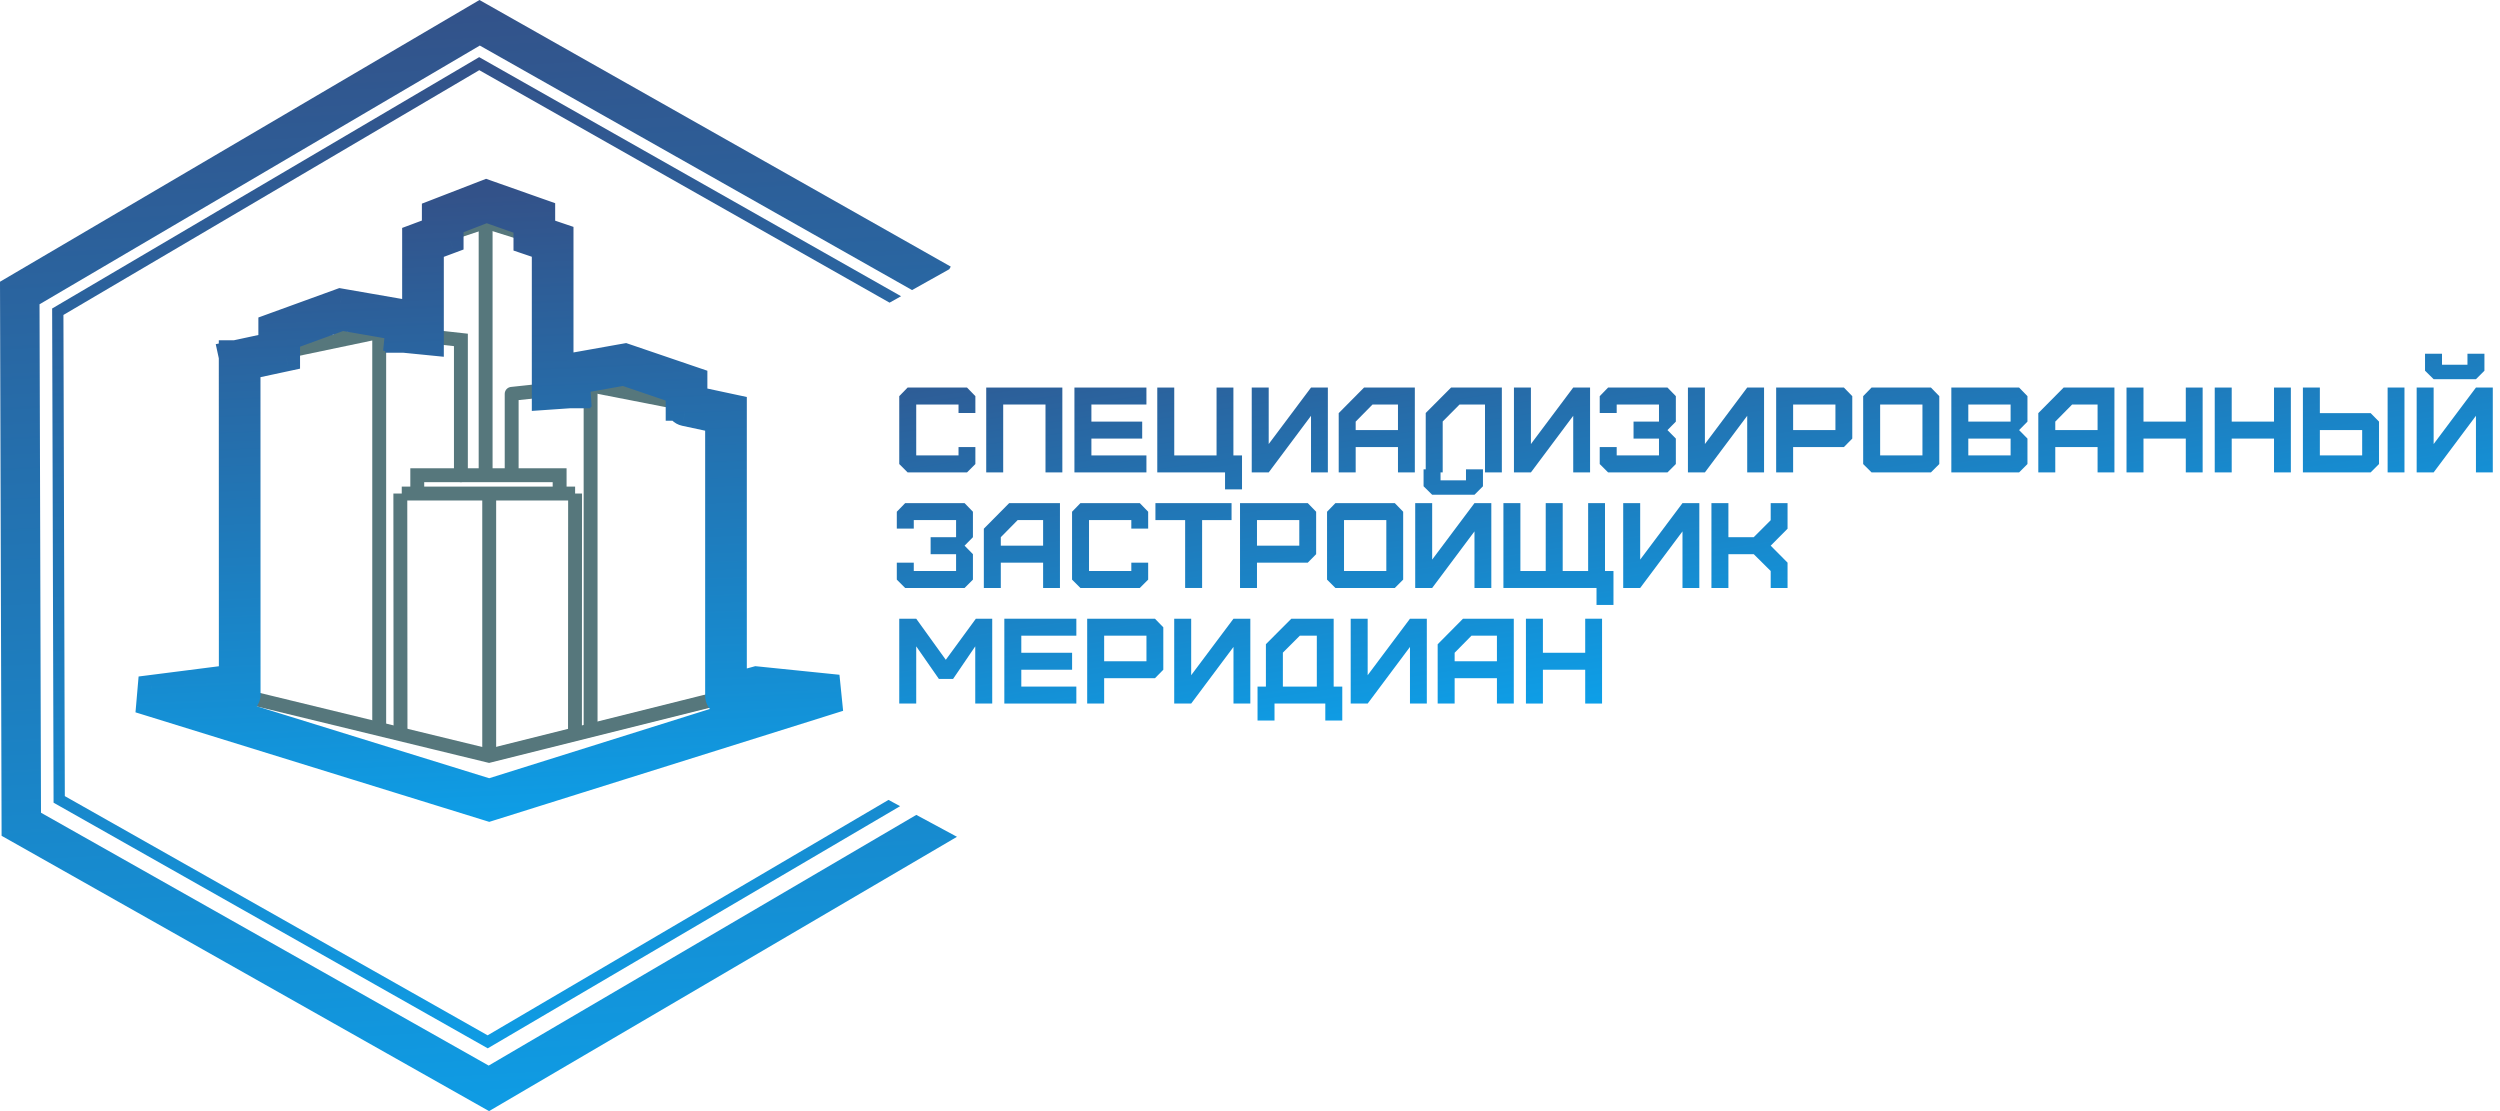 <?xml version="1.0" encoding="UTF-8"?> <svg xmlns="http://www.w3.org/2000/svg" width="180" height="80" viewBox="0 0 180 80" fill="none"><path d="M17.254 26.007L27.303 23.9V52.483" stroke="#56777C" stroke-linejoin="bevel"></path><path d="M42.511 27.745L52.265 29.652V50.152L35.212 54.416L17.254 50.05V25.999" stroke="#56777C"></path><path d="M27.312 23.895L30.445 24.169L33.185 24.474V34.216" stroke="#56777C" stroke-linecap="round"></path><path d="M35.223 54.414V35.535" stroke="#56777C"></path><path d="M41.398 52.858L41.406 35.535" stroke="#56777C"></path><path d="M28.837 52.869L28.824 35.535" stroke="#56777C"></path><path d="M28.926 35.535H41.408" stroke="#56777C"></path><path d="M30.043 35.535V34.216H40.293V35.535" stroke="#56777C"></path><path d="M36.84 34.236V28.357L42.523 27.748V52.591" stroke="#56777C" stroke-linejoin="round"></path><path d="M30.445 24.169V17.471L34.968 15.965L39.782 17.471V28.016" stroke="#56777C"></path><path d="M34.965 14.63V34.216" stroke="#56777C"></path><path d="M24.527 22.269V24.475" stroke="#56777C"></path><path d="M31.867 16.964V15.848L34.967 14.629L38.464 15.848V17.065" stroke="#56777C"></path><path fill-rule="evenodd" clip-rule="evenodd" d="M35.188 14.002L35.014 13.94L34.841 14.007L31.695 15.225L31.376 15.348V15.691V16.575L30.28 16.983L29.955 17.105V17.452V23.479L29.736 23.457V23.099V22.679L29.322 22.607L24.654 21.795L24.522 21.772L24.397 21.817L19.932 23.441L19.603 23.561V23.911V24.928L17.211 25.443L16.95 25.499L16.754 25.499L16.754 25.541L16.722 25.548L16.754 25.694L16.754 25.999L16.759 49.298L15.896 49.01L15.788 48.974L15.675 48.989L10.905 49.598L10.821 50.571L35.075 58.081L35.224 58.127L35.373 58.08L59.627 50.469L59.528 49.495L54.556 48.987L54.463 48.978L54.373 49.002L52.771 49.439V29.797V29.393L52.376 29.308L49.931 28.784V27.767V27.41L49.593 27.294L45.127 25.772L45.005 25.73L44.878 25.753L40.932 26.457L40.52 26.53V26.949V27.427L40.291 27.442V17.411V17.053L39.952 16.938L38.972 16.605V15.691V15.337L38.638 15.22L35.188 14.002ZM41.52 28.36L41.533 28.359L41.52 28.17V27.897V27.368L44.927 26.76L48.931 28.125V29.149C48.929 29.176 48.929 29.202 48.931 29.228V29.292H48.94C48.98 29.479 49.126 29.634 49.325 29.677L51.771 30.201V50.094C51.771 50.355 51.971 50.569 52.227 50.592C52.285 50.597 52.344 50.592 52.404 50.576L54.547 49.992L57.009 50.243L35.222 57.08L13.318 50.298L15.689 49.995L17.103 50.467C17.364 50.554 17.648 50.412 17.735 50.15C17.757 50.085 17.764 50.018 17.759 49.953L17.754 26.349L20.208 25.821L20.603 25.736V25.332V24.261L24.614 22.803L28.736 23.52V23.787L28.68 24.357L28.736 24.363V24.398H29.095L29.177 24.406L30.405 24.528L30.955 24.583V24.031V17.799L32.05 17.391L32.376 17.27V16.922V16.034L35.03 15.006L37.972 16.045V16.964V17.322L38.312 17.437L39.291 17.77V27.978V28.514L39.826 28.477L40.981 28.397H41.52V28.36Z" fill="url(#paint0_linear_216_31)"></path><path d="M35.014 13.94L35.346 12.997L34.998 12.874L34.653 13.008L35.014 13.94ZM35.188 14.002L35.521 13.059L35.521 13.059L35.188 14.002ZM34.841 14.007L35.202 14.94V14.94L34.841 14.007ZM31.695 15.225L31.334 14.292V14.292L31.695 15.225ZM31.376 15.348L31.015 14.416L30.376 14.663V15.348H31.376ZM31.376 16.575L31.725 17.512L32.376 17.27V16.575H31.376ZM30.28 16.983L30.63 17.92L30.63 17.92L30.28 16.983ZM29.955 17.105L29.606 16.168L28.955 16.41V17.105H29.955ZM29.955 23.479L29.856 24.474L30.955 24.583V23.479H29.955ZM29.736 23.457H28.736V24.363L29.637 24.452L29.736 23.457ZM29.736 22.679H30.736V21.838L29.907 21.694L29.736 22.679ZM29.322 22.607L29.493 21.621L29.493 21.621L29.322 22.607ZM24.654 21.795L24.482 22.78L24.654 21.795ZM24.522 21.772L24.694 20.787L24.431 20.741L24.181 20.832L24.522 21.772ZM24.397 21.817L24.055 20.878L24.055 20.878L24.397 21.817ZM19.932 23.441L20.274 24.381H20.274L19.932 23.441ZM19.603 23.561L19.261 22.621L18.603 22.86V23.561H19.603ZM19.603 24.928L19.813 25.906L20.603 25.736V24.928H19.603ZM17.211 25.443L17.422 26.42H17.422L17.211 25.443ZM16.95 25.499L16.95 26.499L17.056 26.499L17.16 26.477L16.95 25.499ZM16.754 25.499L16.754 24.499L15.754 24.499L15.754 25.499L16.754 25.499ZM16.754 25.541L16.964 26.519L17.754 26.349L17.754 25.541L16.754 25.541ZM16.722 25.548L16.512 24.57L15.534 24.781L15.745 25.758L16.722 25.548ZM16.754 25.694L17.754 25.694L17.754 25.587L17.732 25.483L16.754 25.694ZM16.754 25.999L17.754 25.999L16.754 25.999ZM16.759 49.298L16.443 50.247L17.759 50.685L17.759 49.298L16.759 49.298ZM15.896 49.01L15.58 49.959L15.58 49.959L15.896 49.01ZM15.788 48.974L16.105 48.026L15.888 47.953L15.662 47.982L15.788 48.974ZM15.675 48.989L15.802 49.981L15.802 49.981L15.675 48.989ZM10.905 49.598L10.779 48.606L9.979 48.708L9.909 49.511L10.905 49.598ZM10.821 50.571L9.825 50.485L9.755 51.288L10.525 51.526L10.821 50.571ZM35.075 58.081L34.779 59.036L34.779 59.036L35.075 58.081ZM35.224 58.127L34.928 59.082L35.226 59.175L35.523 59.081L35.224 58.127ZM35.373 58.08L35.672 59.035H35.672L35.373 58.08ZM59.627 50.469L59.927 51.423L60.704 51.179L60.622 50.368L59.627 50.469ZM59.528 49.495L60.523 49.394L60.441 48.583L59.63 48.5L59.528 49.495ZM54.556 48.987L54.454 49.982H54.454L54.556 48.987ZM54.463 48.978L54.565 47.983L54.379 47.964L54.2 48.013L54.463 48.978ZM54.373 49.002L54.11 48.038L54.11 48.038L54.373 49.002ZM52.771 49.439H51.771V50.748L53.034 50.404L52.771 49.439ZM52.771 29.393H53.771V28.584L52.981 28.415L52.771 29.393ZM52.376 29.308L52.586 28.33L52.376 29.308ZM49.931 28.784H48.931V29.593L49.722 29.762L49.931 28.784ZM49.931 27.41H50.931V26.694L50.254 26.463L49.931 27.41ZM49.593 27.294L49.27 28.241L49.27 28.241L49.593 27.294ZM45.127 25.772L44.805 26.718L44.805 26.718L45.127 25.772ZM45.005 25.73L45.328 24.784L45.084 24.701L44.83 24.746L45.005 25.73ZM44.878 25.753L44.703 24.768L44.703 24.768L44.878 25.753ZM40.932 26.457L41.107 27.441H41.107L40.932 26.457ZM40.52 26.53L40.344 25.546L39.52 25.693V26.53H40.52ZM40.52 27.427L40.589 28.424L41.52 28.36V27.427H40.52ZM40.291 27.442H39.291V28.514L40.36 28.44L40.291 27.442ZM40.291 17.053H41.291V16.336L40.612 16.106L40.291 17.053ZM39.952 16.938L39.631 17.885V17.885L39.952 16.938ZM38.972 16.605H37.972V17.322L38.651 17.552L38.972 16.605ZM38.972 15.337H39.972V14.63L39.305 14.394L38.972 15.337ZM38.638 15.22L38.971 14.277V14.277L38.638 15.22ZM41.533 28.359L41.602 29.357L42.599 29.288L42.53 28.29L41.533 28.359ZM41.52 28.36L41.45 27.362L40.52 27.427V28.36H41.52ZM41.52 28.17H40.52V28.204L40.522 28.239L41.52 28.17ZM41.52 27.368L41.344 26.383L40.52 26.53V27.368H41.52ZM44.927 26.76L45.249 25.814L45.005 25.73L44.751 25.776L44.927 26.76ZM48.931 28.125H49.931V27.41L49.254 27.179L48.931 28.125ZM48.931 29.149L49.928 29.229L49.931 29.189V29.149H48.931ZM48.931 29.228H49.931V29.188L49.928 29.149L48.931 29.228ZM48.931 29.292H47.931V30.292H48.931V29.292ZM48.94 29.292L49.919 29.084L49.751 28.292H48.94V29.292ZM49.325 29.677L49.535 28.699L49.534 28.699L49.325 29.677ZM51.771 30.201H52.771V29.393L51.981 29.224L51.771 30.201ZM52.227 50.592L52.318 49.596L52.315 49.596L52.227 50.592ZM52.404 50.576L52.667 51.541H52.667L52.404 50.576ZM54.547 49.992L54.648 48.997L54.463 48.978L54.283 49.027L54.547 49.992ZM57.009 50.243L57.308 51.197L57.11 49.248L57.009 50.243ZM35.222 57.08L34.926 58.035L35.224 58.127L35.522 58.034L35.222 57.08ZM13.318 50.298L13.192 49.306L13.023 51.253L13.318 50.298ZM15.689 49.995L16.005 49.047L15.788 48.974L15.562 49.003L15.689 49.995ZM17.103 50.467L17.419 49.518L17.419 49.518L17.103 50.467ZM17.735 50.15L18.684 50.467L18.684 50.467L17.735 50.15ZM17.759 49.953L16.759 49.953L16.759 49.992L16.762 50.032L17.759 49.953ZM17.754 26.349L17.544 25.371L16.754 25.541L16.754 26.349L17.754 26.349ZM20.208 25.821L20.418 26.798H20.418L20.208 25.821ZM20.603 25.736L20.813 26.713L21.603 26.543V25.736H20.603ZM20.603 24.261L20.261 23.322L19.603 23.561V24.261H20.603ZM24.614 22.803L24.785 21.818L24.522 21.772L24.272 21.863L24.614 22.803ZM28.736 23.52H29.736V22.679L28.907 22.535L28.736 23.52ZM28.736 23.787L29.731 23.886L29.736 23.837V23.787H28.736ZM28.68 24.357L27.684 24.258L27.586 25.253L28.581 25.352L28.68 24.357ZM28.736 24.363H29.736V23.457L28.835 23.367L28.736 24.363ZM28.736 24.398H27.736V25.398H28.736V24.398ZM29.095 24.398L29.194 23.403L29.145 23.398H29.095V24.398ZM29.177 24.406L29.276 23.411L29.177 24.406ZM30.405 24.528L30.504 23.533H30.504L30.405 24.528ZM30.955 24.583L30.856 25.578L31.955 25.687V24.583H30.955ZM30.955 17.799L30.606 16.862L29.955 17.105V17.799H30.955ZM32.05 17.391L31.701 16.454L31.701 16.454L32.05 17.391ZM32.376 17.27L32.725 18.207L33.376 17.964V17.27H32.376ZM32.376 16.034L32.015 15.101L31.376 15.348V16.034H32.376ZM35.03 15.006L35.362 14.063L35.014 13.94L34.669 14.074L35.03 15.006ZM37.972 16.045H38.972V15.337L38.305 15.102L37.972 16.045ZM37.972 17.322H36.972V18.039L37.651 18.269L37.972 17.322ZM38.312 17.437L37.99 18.384L38.312 17.437ZM39.291 17.77H40.291V17.053L39.612 16.823L39.291 17.77ZM39.291 28.514H38.291V29.586L39.36 29.512L39.291 28.514ZM39.826 28.477L39.757 27.48H39.757L39.826 28.477ZM40.981 28.397V27.397H40.947L40.913 27.4L40.981 28.397ZM41.52 28.397V29.397H42.52V28.397H41.52ZM34.681 14.883L34.855 14.945L35.521 13.059L35.346 12.997L34.681 14.883ZM35.202 14.94L35.375 14.873L34.653 13.008L34.48 13.074L35.202 14.94ZM32.056 16.157L35.202 14.94L34.48 13.074L31.334 14.292L32.056 16.157ZM31.737 16.281L32.056 16.157L31.334 14.292L31.015 14.416L31.737 16.281ZM32.376 15.691V15.348H30.376V15.691H32.376ZM32.376 16.575V15.691H30.376V16.575H32.376ZM30.63 17.92L31.725 17.512L31.026 15.638L29.931 16.046L30.63 17.92ZM30.304 18.042L30.63 17.92L29.931 16.046L29.606 16.168L30.304 18.042ZM30.955 17.452V17.105H28.955V17.452H30.955ZM30.955 23.479V17.452H28.955V23.479H30.955ZM29.637 24.452L29.856 24.474L30.054 22.484L29.835 22.462L29.637 24.452ZM28.736 23.099V23.457H30.736V23.099H28.736ZM28.736 22.679V23.099H30.736V22.679H28.736ZM29.151 23.592L29.565 23.664L29.907 21.694L29.493 21.621L29.151 23.592ZM24.482 22.78L29.151 23.592L29.493 21.621L24.825 20.81L24.482 22.78ZM24.351 22.757L24.482 22.78L24.825 20.81L24.694 20.787L24.351 22.757ZM24.739 22.757L24.864 22.712L24.181 20.832L24.055 20.878L24.739 22.757ZM20.274 24.381L24.739 22.757L24.055 20.878L19.59 22.501L20.274 24.381ZM19.945 24.501L20.274 24.381L19.59 22.501L19.261 22.621L19.945 24.501ZM20.603 23.911V23.561H18.603V23.911H20.603ZM20.603 24.928V23.911H18.603V24.928H20.603ZM17.422 26.42L19.813 25.906L19.392 23.95L17.001 24.465L17.422 26.42ZM17.16 26.477L17.422 26.42L17.001 24.465L16.739 24.521L17.16 26.477ZM16.754 26.499L16.95 26.499L16.949 24.499L16.754 24.499L16.754 26.499ZM17.754 25.541L17.754 25.499L15.754 25.499L15.754 25.541L17.754 25.541ZM16.933 26.526L16.964 26.519L16.543 24.564L16.512 24.57L16.933 26.526ZM17.732 25.483L17.7 25.337L15.745 25.758L15.776 25.904L17.732 25.483ZM17.754 25.999L17.754 25.694L15.754 25.694L15.754 25.999L17.754 25.999ZM17.759 49.298L17.754 25.999L15.754 25.999L15.759 49.298L17.759 49.298ZM15.58 49.959L16.443 50.247L17.075 48.349L16.213 48.062L15.58 49.959ZM15.472 49.923L15.58 49.959L16.213 48.062L16.105 48.026L15.472 49.923ZM15.802 49.981L15.915 49.966L15.662 47.982L15.549 47.997L15.802 49.981ZM11.032 50.59L15.802 49.981L15.549 47.997L10.779 48.606L11.032 50.59ZM11.817 50.658L11.902 49.684L9.909 49.511L9.825 50.485L11.817 50.658ZM35.371 57.126L11.117 49.616L10.525 51.526L34.779 59.036L35.371 57.126ZM35.52 57.172L35.371 57.126L34.779 59.036L34.928 59.082L35.52 57.172ZM35.073 57.126L34.925 57.173L35.523 59.081L35.672 59.035L35.073 57.126ZM59.328 49.515L35.073 57.126L35.672 59.035L59.927 51.423L59.328 49.515ZM58.533 49.596L58.632 50.57L60.622 50.368L60.523 49.394L58.533 49.596ZM54.454 49.982L59.427 50.489L59.63 48.5L54.657 47.992L54.454 49.982ZM54.361 49.973L54.454 49.982L54.657 47.992L54.565 47.983L54.361 49.973ZM54.636 49.967L54.726 49.943L54.2 48.013L54.11 48.038L54.636 49.967ZM53.034 50.404L54.636 49.967L54.11 48.038L52.508 48.474L53.034 50.404ZM51.771 29.797V49.439H53.771V29.797H51.771ZM51.771 29.393V29.797H53.771V29.393H51.771ZM52.166 30.286L52.562 30.371L52.981 28.415L52.586 28.33L52.166 30.286ZM49.722 29.762L52.166 30.286L52.586 28.33L50.141 27.806L49.722 29.762ZM48.931 27.767V28.784H50.931V27.767H48.931ZM48.931 27.41V27.767H50.931V27.41H48.931ZM49.27 28.241L49.608 28.356L50.254 26.463L49.915 26.348L49.27 28.241ZM44.805 26.718L49.27 28.241L49.915 26.348L45.45 24.825L44.805 26.718ZM44.682 26.677L44.805 26.718L45.45 24.825L45.328 24.784L44.682 26.677ZM45.054 26.737L45.181 26.715L44.83 24.746L44.703 24.768L45.054 26.737ZM41.107 27.441L45.054 26.737L44.703 24.768L40.756 25.472L41.107 27.441ZM40.695 27.515L41.107 27.441L40.756 25.472L40.344 25.546L40.695 27.515ZM41.52 26.949V26.53H39.52V26.949H41.52ZM41.52 27.427V26.949H39.52V27.427H41.52ZM40.36 28.44L40.589 28.424L40.45 26.429L40.222 26.445L40.36 28.44ZM39.291 17.411V27.442H41.291V17.411H39.291ZM39.291 17.053V17.411H41.291V17.053H39.291ZM39.631 17.885L39.97 18L40.612 16.106L40.273 15.991L39.631 17.885ZM38.651 17.552L39.631 17.885L40.273 15.991L39.293 15.659L38.651 17.552ZM37.972 15.691V16.605H39.972V15.691H37.972ZM37.972 15.337V15.691H39.972V15.337H37.972ZM38.306 16.163L38.639 16.28L39.305 14.394L38.971 14.277L38.306 16.163ZM34.855 14.945L38.306 16.163L38.971 14.277L35.521 13.059L34.855 14.945ZM41.464 27.361L41.45 27.362L41.589 29.358L41.602 29.357L41.464 27.361ZM40.522 28.239L40.535 28.428L42.53 28.29L42.517 28.101L40.522 28.239ZM40.52 27.897V28.17H42.52V27.897H40.52ZM40.52 27.368V27.897H42.52V27.368H40.52ZM44.751 25.776L41.344 26.383L41.695 28.352L45.102 27.745L44.751 25.776ZM49.254 27.179L45.249 25.814L44.604 27.707L48.608 29.072L49.254 27.179ZM49.931 29.149V28.125H47.931V29.149H49.931ZM49.928 29.149C49.93 29.175 49.93 29.202 49.928 29.229L47.934 29.07C47.928 29.15 47.928 29.229 47.934 29.308L49.928 29.149ZM49.931 29.292V29.228H47.931V29.292H49.931ZM48.94 28.292H48.931V30.292H48.94V28.292ZM49.534 28.699C49.735 28.742 49.88 28.899 49.919 29.084L47.962 29.499C48.081 30.058 48.517 30.527 49.115 30.655L49.534 28.699ZM51.981 29.224L49.535 28.699L49.115 30.655L51.562 31.179L51.981 29.224ZM52.771 50.094V30.201H50.771V50.094H52.771ZM52.315 49.596C52.571 49.618 52.771 49.832 52.771 50.094H50.771C50.771 50.878 51.372 51.52 52.139 51.588L52.315 49.596ZM52.141 49.611C52.198 49.596 52.258 49.59 52.318 49.596L52.136 51.587C52.311 51.603 52.49 51.589 52.667 51.541L52.141 49.611ZM54.283 49.027L52.141 49.611L52.667 51.541L54.81 50.956L54.283 49.027ZM57.11 49.248L54.648 48.997L54.445 50.986L56.907 51.238L57.11 49.248ZM35.522 58.034L57.308 51.197L56.709 49.289L34.923 56.126L35.522 58.034ZM13.023 51.253L34.926 58.035L35.518 56.124L13.614 49.342L13.023 51.253ZM15.562 49.003L13.192 49.306L13.445 51.29L15.815 50.987L15.562 49.003ZM17.419 49.518L16.005 49.047L15.372 50.944L16.786 51.415L17.419 49.518ZM16.786 49.834C16.874 49.572 17.157 49.431 17.419 49.518L16.786 51.415C17.572 51.677 18.422 51.252 18.684 50.467L16.786 49.834ZM16.762 50.032C16.757 49.965 16.765 49.898 16.786 49.834L18.684 50.467C18.749 50.271 18.772 50.07 18.756 49.873L16.762 50.032ZM16.754 26.349L16.759 49.953L18.759 49.953L18.754 26.349L16.754 26.349ZM19.997 24.843L17.544 25.371L17.964 27.326L20.418 26.798L19.997 24.843ZM20.392 24.758L19.997 24.843L20.418 26.798L20.813 26.713L20.392 24.758ZM19.603 25.332V25.736H21.603V25.332H19.603ZM19.603 24.261V25.332H21.603V24.261H19.603ZM24.272 21.863L20.261 23.322L20.945 25.201L24.955 23.743L24.272 21.863ZM28.907 22.535L24.785 21.818L24.442 23.788L28.565 24.505L28.907 22.535ZM29.736 23.787V23.52H27.736V23.787H29.736ZM29.675 24.456L29.731 23.886L27.741 23.689L27.684 24.258L29.675 24.456ZM28.835 23.367L28.778 23.362L28.581 25.352L28.637 25.358L28.835 23.367ZM29.736 24.398V24.363H27.736V24.398H29.736ZM29.095 23.398H28.736V25.398H29.095V23.398ZM29.276 23.411L29.194 23.403L28.996 25.393L29.078 25.401L29.276 23.411ZM30.504 23.533L29.276 23.411L29.078 25.401L30.307 25.523L30.504 23.533ZM31.054 23.588L30.504 23.533L30.307 25.523L30.856 25.578L31.054 23.588ZM29.955 24.031V24.583H31.955V24.031H29.955ZM29.955 17.799V24.031H31.955V17.799H29.955ZM31.701 16.454L30.606 16.862L31.304 18.736L32.4 18.328L31.701 16.454ZM32.026 16.332L31.701 16.454L32.4 18.328L32.725 18.207L32.026 16.332ZM31.376 16.922V17.27H33.376V16.922H31.376ZM31.376 16.034V16.922H33.376V16.034H31.376ZM34.669 14.074L32.015 15.101L32.737 16.966L35.391 15.939L34.669 14.074ZM38.305 15.102L35.362 14.063L34.697 15.949L37.639 16.988L38.305 15.102ZM38.972 16.964V16.045H36.972V16.964H38.972ZM38.972 17.322V16.964H36.972V17.322H38.972ZM38.633 16.49L38.293 16.375L37.651 18.269L37.99 18.384L38.633 16.49ZM39.612 16.823L38.633 16.49L37.99 18.384L38.97 18.717L39.612 16.823ZM40.291 27.978V17.77H38.291V27.978H40.291ZM40.291 28.514V27.978H38.291V28.514H40.291ZM39.757 27.48L39.222 27.517L39.36 29.512L39.895 29.475L39.757 27.48ZM40.913 27.4L39.757 27.48L39.895 29.475L41.05 29.395L40.913 27.4ZM41.52 27.397H40.981V29.397H41.52V27.397ZM40.52 28.36V28.397H42.52V28.36H40.52Z" fill="url(#paint1_linear_216_31)"></path><path fill-rule="evenodd" clip-rule="evenodd" d="M64.877 21.328L34.5 4.114L3.754 22.212L3.857 57.794L35.117 75.48L64.808 58.044L63.972 57.593L35.109 74.543L4.667 57.32L4.567 22.676L34.508 5.052L64.049 21.792L64.877 21.328Z" fill="url(#paint2_linear_216_31)"></path><path fill-rule="evenodd" clip-rule="evenodd" d="M68.455 19.197L34.521 0L0 20.285L0.115 60.177L35.212 80L68.902 60.25L65.974 58.672L35.185 76.722L2.952 58.516L2.846 21.908L34.547 3.28L65.668 20.885L68.35 19.383L68.455 19.197Z" fill="url(#paint3_linear_216_31)"></path><path d="M111.089 50.656H109.867V44.547H111.089V46.999H114.135V44.547H115.348V50.656H114.135V48.221H111.089V50.656Z" fill="url(#paint4_linear_216_31)"></path><path d="M104.734 47.61H107.779V45.769H105.947L104.734 46.999V47.61ZM104.734 50.656H103.512V46.388L105.336 44.547H108.993V50.656H107.779V48.832H104.734V50.656Z" fill="url(#paint5_linear_216_31)"></path><path d="M98.472 50.656H97.25V44.547H98.472V48.614L101.518 44.547H102.731V50.656H101.518V46.58L98.472 50.656Z" fill="url(#paint6_linear_216_31)"></path><path d="M92.367 49.434H94.811V45.769H93.589L92.367 46.99V49.434ZM91.765 51.878H90.543V49.434H91.145V46.38L92.978 44.547H96.024V49.434H96.644V51.878H95.422V50.656H91.765V51.878Z" fill="url(#paint7_linear_216_31)"></path><path d="M85.765 50.656H84.543V44.547H85.765V48.614L88.811 44.547H90.024V50.656H88.811V46.58L85.765 50.656Z" fill="url(#paint8_linear_216_31)"></path><path d="M79.499 47.61H82.545V45.769H79.499V47.61ZM79.499 50.656H78.277V44.547H83.156L83.758 45.166V48.221L83.156 48.832H79.499V50.656Z" fill="url(#paint9_linear_216_31)"></path><path d="M77.497 50.656H72.312V44.547H77.497V45.769H73.534V46.999H77.191V48.221H73.534V49.434H77.497V50.656Z" fill="url(#paint10_linear_216_31)"></path><path d="M65.968 50.656H64.746V44.547H65.968L68.097 47.505L70.262 44.547H71.44V50.656H70.218V46.537L68.621 48.884H67.6L65.968 46.537V50.656Z" fill="url(#paint11_linear_216_31)"></path><path d="M124.445 42.334H123.223V36.225H124.445V38.678H126.269L127.49 37.456V36.225H128.704V38.067L127.49 39.289L128.704 40.511V42.334H127.49V41.113L126.269 39.9H124.445V42.334Z" fill="url(#paint12_linear_216_31)"></path><path d="M118.093 42.334H116.871V36.225H118.093V40.292L121.139 36.225H122.352V42.334H121.139V38.259L118.093 42.334Z" fill="url(#paint13_linear_216_31)"></path><path d="M116.17 43.556H114.949V42.334H108.246V36.225H109.468V41.113H111.292V36.225H112.514V41.113H114.346V36.225H115.56V41.113H116.17V43.556Z" fill="url(#paint14_linear_216_31)"></path><path d="M102.497 35.012V33.79H103.719V34.584H105.551V33.79H106.773V35.012L106.162 35.623H103.116L102.497 35.012ZM103.116 42.334H101.895V36.225H103.116V40.292L106.162 36.225H107.375V42.334H106.162V38.259L103.116 42.334Z" fill="url(#paint15_linear_216_31)"></path><path d="M96.769 41.113H99.815V37.447H96.769V41.113ZM100.426 42.334H96.149L95.547 41.732V36.845L96.149 36.225H100.426L101.028 36.845V41.732L100.426 42.334Z" fill="url(#paint16_linear_216_31)"></path><path d="M90.503 39.289H93.549V37.447H90.503V39.289ZM90.503 42.334H89.281V36.225H94.16L94.762 36.845V39.9L94.16 40.511H90.503V42.334Z" fill="url(#paint17_linear_216_31)"></path><path d="M86.552 42.334H85.33V37.447H83.191V36.225H88.672V37.447H86.552V42.334Z" fill="url(#paint18_linear_216_31)"></path><path d="M82.066 42.334H77.79L77.188 41.732V36.845L77.79 36.225H82.066L82.668 36.845V38.058H81.455V37.447H78.409V41.113H81.455V40.511H82.668V41.732L82.066 42.334Z" fill="url(#paint19_linear_216_31)"></path><path d="M72.058 39.289H75.104V37.447H73.271L72.058 38.678V39.289ZM72.058 42.334H70.836V38.067L72.66 36.225H76.317V42.334H75.104V40.511H72.058V42.334Z" fill="url(#paint20_linear_216_31)"></path><path d="M69.449 42.334H65.172L64.57 41.732V40.51H65.792V41.113H68.838V39.9H67.005V38.678H68.838V37.447H65.792V38.058H64.57V36.845L65.172 36.225H69.449L70.051 36.845V38.678L69.449 39.289L70.051 39.9V41.732L69.449 42.334Z" fill="url(#paint21_linear_216_31)"></path><path d="M174.602 26.691V25.469H175.824V26.263H177.657V25.469H178.879V26.691L178.268 27.302H175.222L174.602 26.691ZM175.222 34.013H174V27.904H175.222V31.971L178.268 27.904H179.481V34.013H178.268V29.937L175.222 34.013Z" fill="url(#paint22_linear_216_31)"></path><path d="M167.03 32.791H170.076V30.967H167.03V32.791ZM170.687 34.013H165.809V27.904H167.03V29.745H170.687L171.289 30.356V33.411L170.687 34.013ZM173.122 34.013H171.909V27.904H173.122V34.013Z" fill="url(#paint23_linear_216_31)"></path><path d="M160.683 34.013H159.461V27.904H160.683V30.356H163.729V27.904H164.942V34.013H163.729V31.578H160.683V34.013Z" fill="url(#paint24_linear_216_31)"></path><path d="M154.331 34.013H153.109V27.904H154.331V30.356H157.377V27.904H158.59V34.013H157.377V31.578H154.331V34.013Z" fill="url(#paint25_linear_216_31)"></path><path d="M147.98 30.967H151.026V29.125H149.193L147.98 30.356V30.967ZM147.98 34.013H146.758V29.745L148.582 27.904H152.239V34.013H151.026V32.189H147.98V34.013Z" fill="url(#paint26_linear_216_31)"></path><path d="M141.718 32.791H144.764V31.578H141.718V32.791ZM141.718 30.356H144.764V29.125H141.718V30.356ZM145.375 34.013H140.496V27.904H145.375L145.977 28.523V30.356L145.375 30.967L145.977 31.578V33.411L145.375 34.013Z" fill="url(#paint27_linear_216_31)"></path><path d="M135.37 32.791H138.416V29.125H135.37V32.791ZM139.027 34.013H134.751L134.148 33.411V28.523L134.751 27.904H139.027L139.629 28.523V33.411L139.027 34.013Z" fill="url(#paint28_linear_216_31)"></path><path d="M129.105 30.967H132.151V29.125H129.105V30.967ZM129.105 34.013H127.883V27.904H132.761L133.364 28.523V31.578L132.761 32.189H129.105V34.013Z" fill="url(#paint29_linear_216_31)"></path><path d="M122.753 34.013H121.531V27.904H122.753V31.971L125.799 27.904H127.012V34.013H125.799V29.937L122.753 34.013Z" fill="url(#paint30_linear_216_31)"></path><path d="M120.058 34.013H115.782L115.18 33.411V32.189H116.402V32.791H119.447V31.578H117.615V30.356H119.447V29.125H116.402V29.736H115.18V28.523L115.782 27.904H120.058L120.661 28.523V30.356L120.058 30.967L120.661 31.578V33.411L120.058 34.013Z" fill="url(#paint31_linear_216_31)"></path><path d="M110.226 34.013H109.004V27.904H110.226V31.971L113.272 27.904H114.485V34.013H113.272V29.937L110.226 34.013Z" fill="url(#paint32_linear_216_31)"></path><path d="M103.874 34.013H102.652V29.736L104.476 27.904H108.133V34.013H106.92V29.125H105.087L103.874 30.347V34.013Z" fill="url(#paint33_linear_216_31)"></path><path d="M97.609 30.967H100.654V29.125H98.822L97.609 30.356V30.967ZM97.609 34.013H96.387V29.745L98.211 27.904H101.868V34.013H100.654V32.189H97.609V34.013Z" fill="url(#paint34_linear_216_31)"></path><path d="M91.347 34.013H90.125V27.904H91.347V31.971L94.393 27.904H95.606V34.013H94.393V29.937L91.347 34.013Z" fill="url(#paint35_linear_216_31)"></path><path d="M89.425 35.235H88.203V34.013H83.324V27.904H84.546V32.791H87.592V27.904H88.805V32.791H89.425V35.235Z" fill="url(#paint36_linear_216_31)"></path><path d="M82.543 34.013H77.359V27.904H82.543V29.125H78.581V30.356H82.238V31.578H78.581V32.791H82.543V34.013Z" fill="url(#paint37_linear_216_31)"></path><path d="M72.23 34.013H71.008V27.904H76.489V34.013H75.276V29.125H72.23V34.013Z" fill="url(#paint38_linear_216_31)"></path><path d="M69.625 34.013H65.348L64.746 33.411V28.523L65.348 27.904H69.625L70.227 28.523V29.736H69.014V29.125H65.968V32.791H69.014V32.189H70.227V33.411L69.625 34.013Z" fill="url(#paint39_linear_216_31)"></path><defs><linearGradient id="paint0_linear_216_31" x1="14.421" y1="44.687" x2="56.456" y2="46.257" gradientUnits="userSpaceOnUse"><stop stop-color="#335289"></stop><stop offset="1" stop-color="#0D9FE8"></stop></linearGradient><linearGradient id="paint1_linear_216_31" x1="35.224" y1="13.94" x2="37.227" y2="59.899" gradientUnits="userSpaceOnUse"><stop stop-color="#335289"></stop><stop offset="1" stop-color="#0D9FE8"></stop></linearGradient><linearGradient id="paint2_linear_216_31" x1="34.315" y1="4.114" x2="38.481" y2="78.25" gradientUnits="userSpaceOnUse"><stop stop-color="#335289"></stop><stop offset="1" stop-color="#0D9FE8"></stop></linearGradient><linearGradient id="paint3_linear_216_31" x1="34.451" y1="-1.1952e-07" x2="39.095" y2="83.107" gradientUnits="userSpaceOnUse"><stop stop-color="#335289"></stop><stop offset="1" stop-color="#0D9FE8"></stop></linearGradient><linearGradient id="paint4_linear_216_31" x1="74.359" y1="21.813" x2="79.46" y2="55.9" gradientUnits="userSpaceOnUse"><stop stop-color="#335289"></stop><stop offset="1" stop-color="#0D9FE8"></stop></linearGradient><linearGradient id="paint5_linear_216_31" x1="74.355" y1="21.813" x2="79.457" y2="55.9" gradientUnits="userSpaceOnUse"><stop stop-color="#335289"></stop><stop offset="1" stop-color="#0D9FE8"></stop></linearGradient><linearGradient id="paint6_linear_216_31" x1="74.355" y1="21.813" x2="79.457" y2="55.9" gradientUnits="userSpaceOnUse"><stop stop-color="#335289"></stop><stop offset="1" stop-color="#0D9FE8"></stop></linearGradient><linearGradient id="paint7_linear_216_31" x1="74.356" y1="21.813" x2="79.457" y2="55.9" gradientUnits="userSpaceOnUse"><stop stop-color="#335289"></stop><stop offset="1" stop-color="#0D9FE8"></stop></linearGradient><linearGradient id="paint8_linear_216_31" x1="74.356" y1="21.813" x2="79.458" y2="55.9" gradientUnits="userSpaceOnUse"><stop stop-color="#335289"></stop><stop offset="1" stop-color="#0D9FE8"></stop></linearGradient><linearGradient id="paint9_linear_216_31" x1="74.355" y1="21.813" x2="79.457" y2="55.9" gradientUnits="userSpaceOnUse"><stop stop-color="#335289"></stop><stop offset="1" stop-color="#0D9FE8"></stop></linearGradient><linearGradient id="paint10_linear_216_31" x1="74.356" y1="21.813" x2="79.458" y2="55.9" gradientUnits="userSpaceOnUse"><stop stop-color="#335289"></stop><stop offset="1" stop-color="#0D9FE8"></stop></linearGradient><linearGradient id="paint11_linear_216_31" x1="74.358" y1="21.813" x2="79.46" y2="55.9" gradientUnits="userSpaceOnUse"><stop stop-color="#335289"></stop><stop offset="1" stop-color="#0D9FE8"></stop></linearGradient><linearGradient id="paint12_linear_216_31" x1="74.359" y1="21.813" x2="79.46" y2="55.9" gradientUnits="userSpaceOnUse"><stop stop-color="#335289"></stop><stop offset="1" stop-color="#0D9FE8"></stop></linearGradient><linearGradient id="paint13_linear_216_31" x1="74.357" y1="21.813" x2="79.459" y2="55.9" gradientUnits="userSpaceOnUse"><stop stop-color="#335289"></stop><stop offset="1" stop-color="#0D9FE8"></stop></linearGradient><linearGradient id="paint14_linear_216_31" x1="74.357" y1="21.813" x2="79.459" y2="55.9" gradientUnits="userSpaceOnUse"><stop stop-color="#335289"></stop><stop offset="1" stop-color="#0D9FE8"></stop></linearGradient><linearGradient id="paint15_linear_216_31" x1="74.355" y1="21.813" x2="79.457" y2="55.9" gradientUnits="userSpaceOnUse"><stop stop-color="#335289"></stop><stop offset="1" stop-color="#0D9FE8"></stop></linearGradient><linearGradient id="paint16_linear_216_31" x1="74.357" y1="21.813" x2="79.459" y2="55.9" gradientUnits="userSpaceOnUse"><stop stop-color="#335289"></stop><stop offset="1" stop-color="#0D9FE8"></stop></linearGradient><linearGradient id="paint17_linear_216_31" x1="74.356" y1="21.813" x2="79.457" y2="55.9" gradientUnits="userSpaceOnUse"><stop stop-color="#335289"></stop><stop offset="1" stop-color="#0D9FE8"></stop></linearGradient><linearGradient id="paint18_linear_216_31" x1="74.357" y1="21.813" x2="79.459" y2="55.9" gradientUnits="userSpaceOnUse"><stop stop-color="#335289"></stop><stop offset="1" stop-color="#0D9FE8"></stop></linearGradient><linearGradient id="paint19_linear_216_31" x1="74.356" y1="21.813" x2="79.458" y2="55.9" gradientUnits="userSpaceOnUse"><stop stop-color="#335289"></stop><stop offset="1" stop-color="#0D9FE8"></stop></linearGradient><linearGradient id="paint20_linear_216_31" x1="74.356" y1="21.813" x2="79.458" y2="55.9" gradientUnits="userSpaceOnUse"><stop stop-color="#335289"></stop><stop offset="1" stop-color="#0D9FE8"></stop></linearGradient><linearGradient id="paint21_linear_216_31" x1="74.357" y1="21.813" x2="79.459" y2="55.9" gradientUnits="userSpaceOnUse"><stop stop-color="#335289"></stop><stop offset="1" stop-color="#0D9FE8"></stop></linearGradient><linearGradient id="paint22_linear_216_31" x1="74.356" y1="21.813" x2="79.458" y2="55.9" gradientUnits="userSpaceOnUse"><stop stop-color="#335289"></stop><stop offset="1" stop-color="#0D9FE8"></stop></linearGradient><linearGradient id="paint23_linear_216_31" x1="74.355" y1="21.813" x2="79.457" y2="55.9" gradientUnits="userSpaceOnUse"><stop stop-color="#335289"></stop><stop offset="1" stop-color="#0D9FE8"></stop></linearGradient><linearGradient id="paint24_linear_216_31" x1="74.357" y1="21.813" x2="79.459" y2="55.9" gradientUnits="userSpaceOnUse"><stop stop-color="#335289"></stop><stop offset="1" stop-color="#0D9FE8"></stop></linearGradient><linearGradient id="paint25_linear_216_31" x1="74.355" y1="21.813" x2="79.457" y2="55.9" gradientUnits="userSpaceOnUse"><stop stop-color="#335289"></stop><stop offset="1" stop-color="#0D9FE8"></stop></linearGradient><linearGradient id="paint26_linear_216_31" x1="74.355" y1="21.813" x2="79.457" y2="55.9" gradientUnits="userSpaceOnUse"><stop stop-color="#335289"></stop><stop offset="1" stop-color="#0D9FE8"></stop></linearGradient><linearGradient id="paint27_linear_216_31" x1="74.356" y1="21.813" x2="79.458" y2="55.9" gradientUnits="userSpaceOnUse"><stop stop-color="#335289"></stop><stop offset="1" stop-color="#0D9FE8"></stop></linearGradient><linearGradient id="paint28_linear_216_31" x1="74.358" y1="21.813" x2="79.46" y2="55.9" gradientUnits="userSpaceOnUse"><stop stop-color="#335289"></stop><stop offset="1" stop-color="#0D9FE8"></stop></linearGradient><linearGradient id="paint29_linear_216_31" x1="74.357" y1="21.813" x2="79.459" y2="55.9" gradientUnits="userSpaceOnUse"><stop stop-color="#335289"></stop><stop offset="1" stop-color="#0D9FE8"></stop></linearGradient><linearGradient id="paint30_linear_216_31" x1="74.355" y1="21.813" x2="79.457" y2="55.9" gradientUnits="userSpaceOnUse"><stop stop-color="#335289"></stop><stop offset="1" stop-color="#0D9FE8"></stop></linearGradient><linearGradient id="paint31_linear_216_31" x1="74.357" y1="21.813" x2="79.459" y2="55.9" gradientUnits="userSpaceOnUse"><stop stop-color="#335289"></stop><stop offset="1" stop-color="#0D9FE8"></stop></linearGradient><linearGradient id="paint32_linear_216_31" x1="74.356" y1="21.813" x2="79.458" y2="55.9" gradientUnits="userSpaceOnUse"><stop stop-color="#335289"></stop><stop offset="1" stop-color="#0D9FE8"></stop></linearGradient><linearGradient id="paint33_linear_216_31" x1="74.356" y1="21.813" x2="79.458" y2="55.9" gradientUnits="userSpaceOnUse"><stop stop-color="#335289"></stop><stop offset="1" stop-color="#0D9FE8"></stop></linearGradient><linearGradient id="paint34_linear_216_31" x1="74.355" y1="21.813" x2="79.457" y2="55.9" gradientUnits="userSpaceOnUse"><stop stop-color="#335289"></stop><stop offset="1" stop-color="#0D9FE8"></stop></linearGradient><linearGradient id="paint35_linear_216_31" x1="74.356" y1="21.813" x2="79.457" y2="55.9" gradientUnits="userSpaceOnUse"><stop stop-color="#335289"></stop><stop offset="1" stop-color="#0D9FE8"></stop></linearGradient><linearGradient id="paint36_linear_216_31" x1="74.356" y1="21.813" x2="79.458" y2="55.9" gradientUnits="userSpaceOnUse"><stop stop-color="#335289"></stop><stop offset="1" stop-color="#0D9FE8"></stop></linearGradient><linearGradient id="paint37_linear_216_31" x1="74.357" y1="21.813" x2="79.459" y2="55.9" gradientUnits="userSpaceOnUse"><stop stop-color="#335289"></stop><stop offset="1" stop-color="#0D9FE8"></stop></linearGradient><linearGradient id="paint38_linear_216_31" x1="74.355" y1="21.813" x2="79.457" y2="55.9" gradientUnits="userSpaceOnUse"><stop stop-color="#335289"></stop><stop offset="1" stop-color="#0D9FE8"></stop></linearGradient><linearGradient id="paint39_linear_216_31" x1="74.358" y1="21.813" x2="79.46" y2="55.9" gradientUnits="userSpaceOnUse"><stop stop-color="#335289"></stop><stop offset="1" stop-color="#0D9FE8"></stop></linearGradient></defs></svg> 